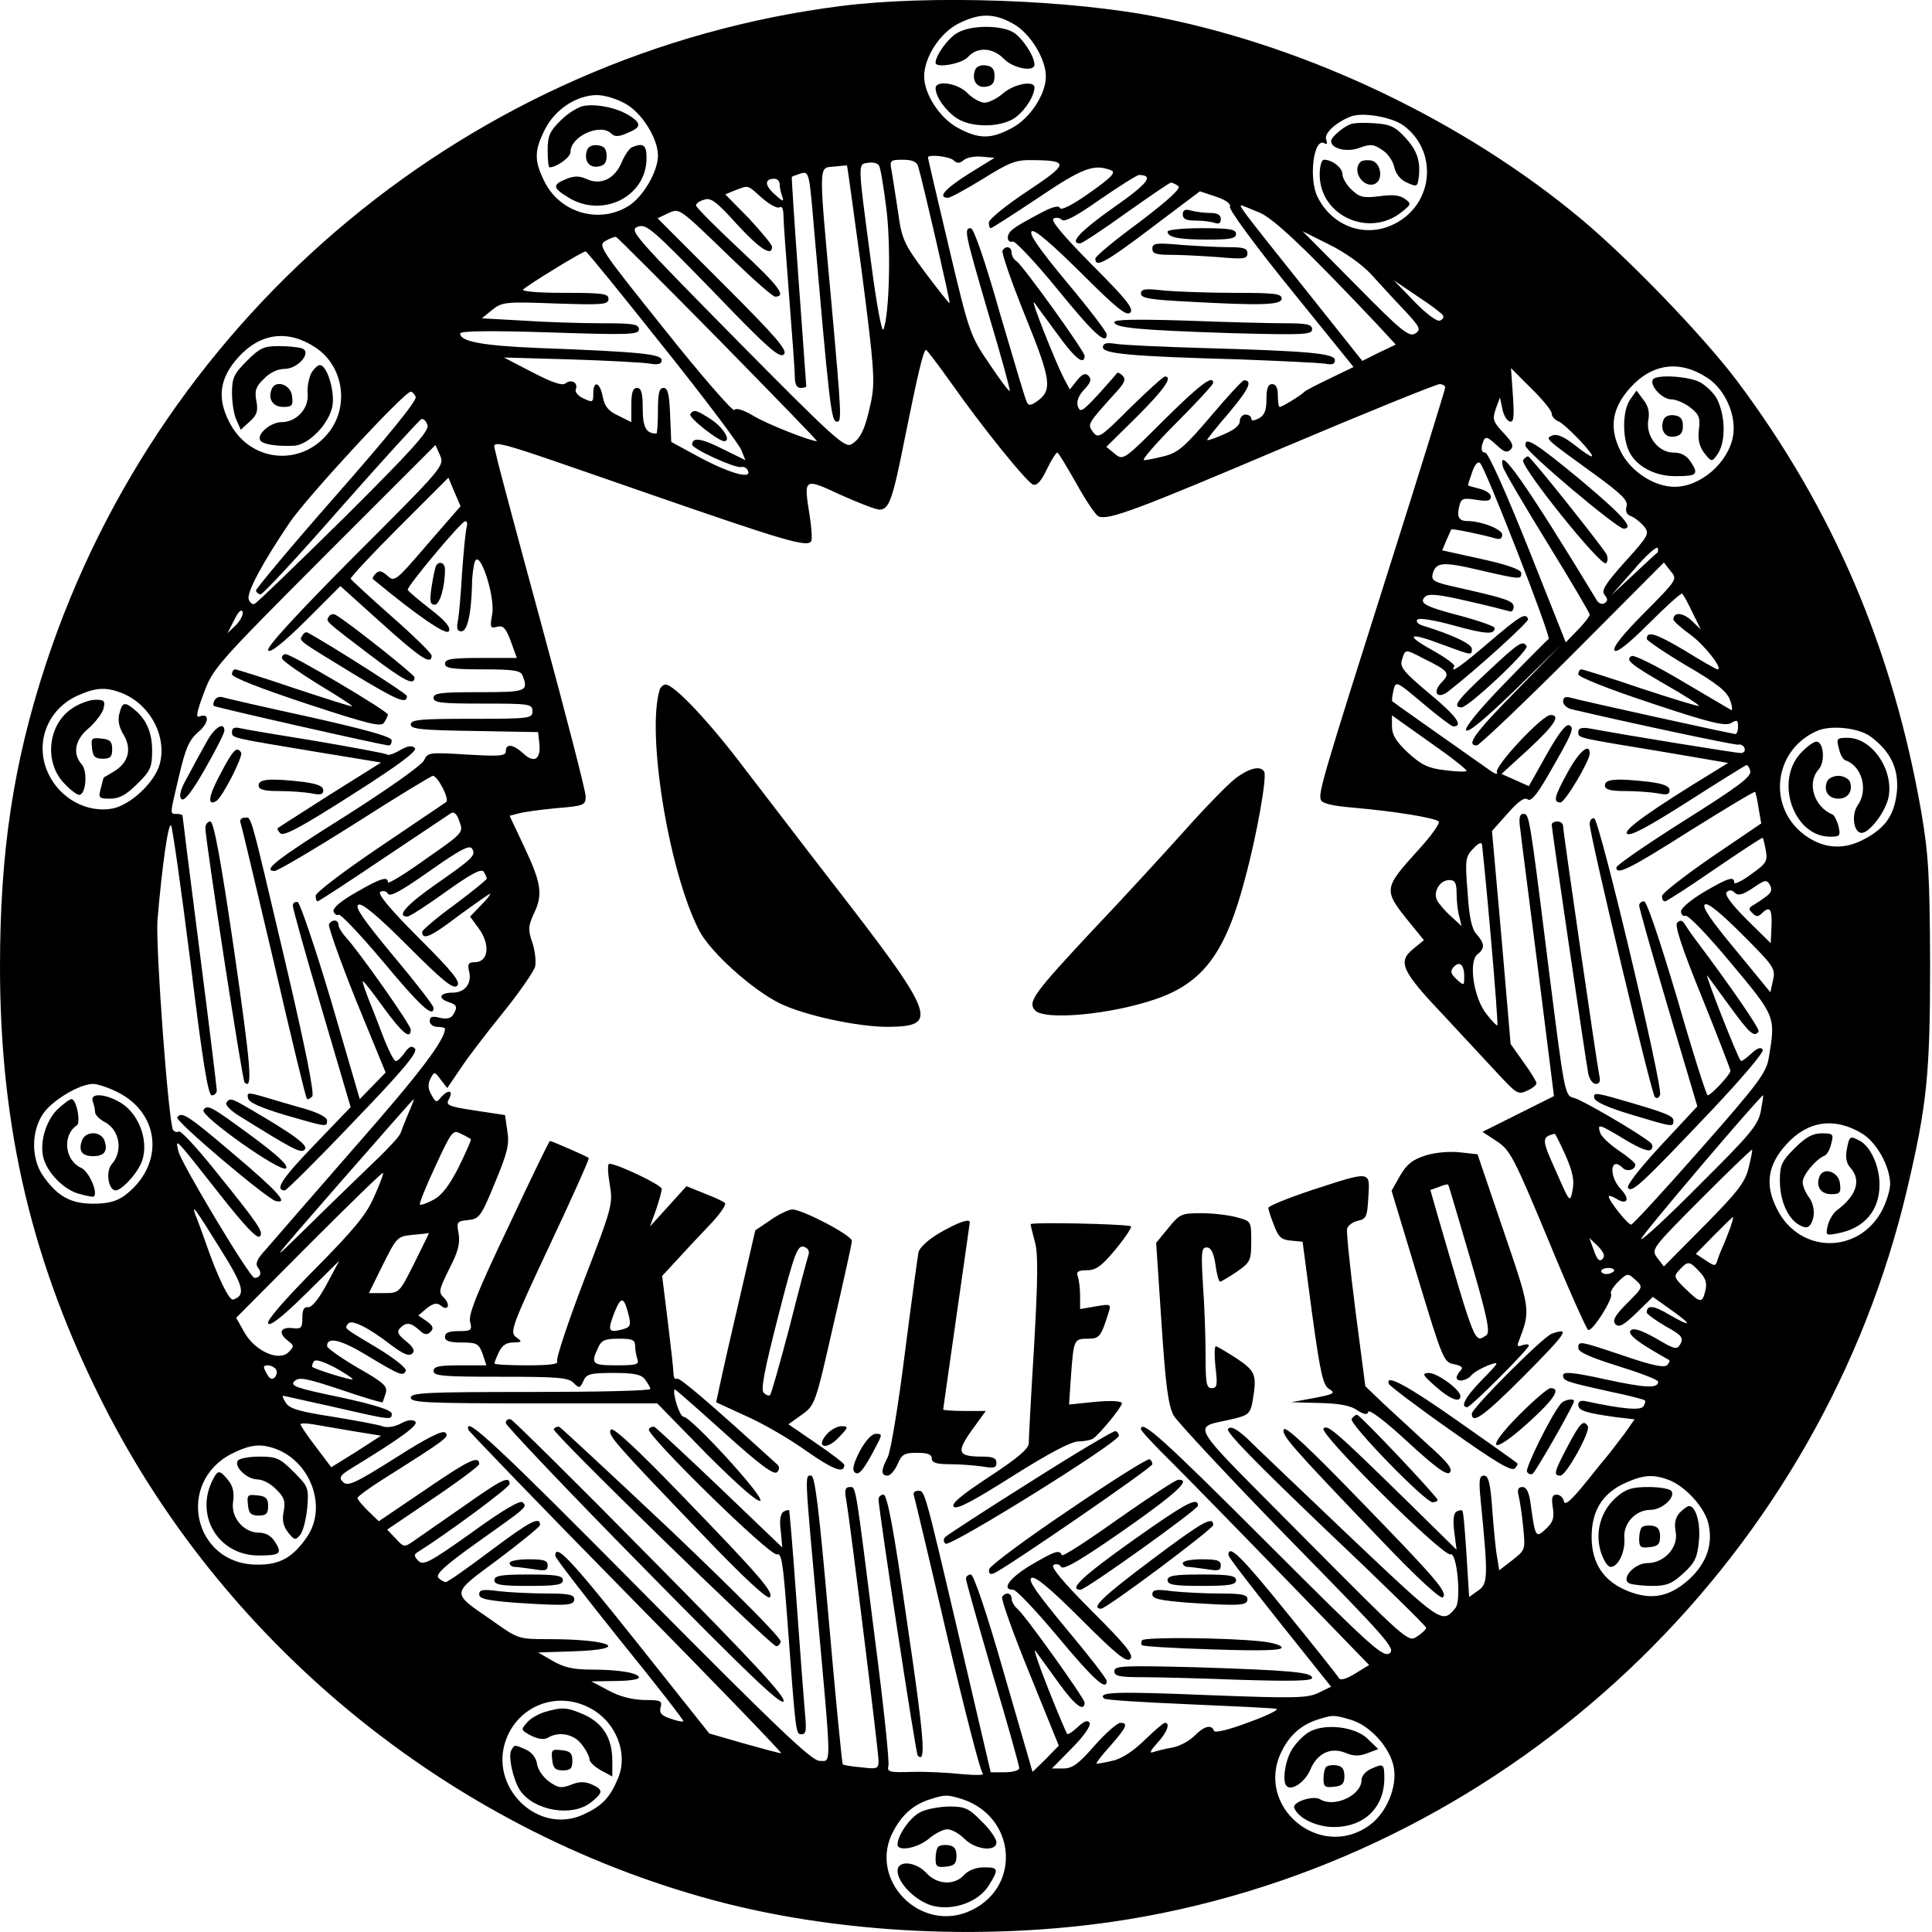 <?xml version="1.0" encoding="UTF-8" standalone="yes"?>
<svg version="1.0" xmlns="http://www.w3.org/2000/svg" width="100mm" height="100mm" viewBox="0 0 508 508" preserveAspectRatio="xMidYMid meet">
  <g transform="translate(0,508) scale(0.1,-0.1)" fill="#000000" stroke="none">
    <path d="M2210 5064 c-966 -123 -1785 -802 -2090 -1732 -85 -259 -120 -492
-120 -794 0 -426 85 -783 274 -1155 328 -645 935 -1130 1635 -1308 358 -90
788 -100 1153 -24 958 197 1729 950 1953 1904 52 221 60 303 60 590 -1 233 -4
287 -23 399 -75 430 -233 799 -485 1135 -90 119 -282 318 -407 423 -307 257
-716 453 -1110 532 -232 47 -606 60 -840 30z m455 -47 c43 -24 85 -91 85 -138
0 -47 -42 -111 -90 -136 -54 -29 -86 -29 -140 0 -48 25 -90 89 -90 136 0 50
41 114 90 139 56 28 94 28 145 -1z m-1020 -210 c43 -24 85 -91 85 -136 0 -42
-39 -109 -78 -133 -78 -48 -181 -17 -221 66 -27 54 -26 81 2 136 26 52 83 90
137 90 19 0 53 -10 75 -23z m2044 -56 c94 -68 81 -210 -25 -261 -74 -36 -160
-6 -199 71 -25 48 -11 160 18 142 6 -4 8 0 4 10 -6 16 24 44 63 60 30 13 107
0 139 -22z m-1181 -93 c8 -8 15 -8 26 1 8 7 30 11 48 9 l33 -3 -68 -42 c-63
-40 -83 -63 -54 -63 6 0 48 23 92 50 69 43 86 50 130 49 97 -1 96 -9 -14 -82
-56 -37 -101 -74 -101 -82 0 -8 2 -15 5 -15 3 0 59 36 125 80 117 79 147 90
192 72 13 -5 0 -19 -57 -59 -45 -32 -75 -47 -78 -40 -3 8 -22 3 -58 -17 -68
-36 -79 -45 -79 -62 0 -7 6 -12 13 -9 6 2 59 -54 117 -125 96 -118 130 -149
130 -119 0 6 -47 68 -105 137 -73 88 -101 128 -92 134 8 5 52 -33 129 -109 93
-93 120 -115 130 -105 10 10 -11 36 -101 126 -74 75 -109 116 -101 121 6 4 16
3 22 -3 7 -7 40 11 101 54 51 35 97 64 102 64 40 -1 24 -22 -66 -85 -88 -62
-119 -95 -89 -95 5 0 60 36 121 80 62 44 115 80 118 80 3 0 12 -4 19 -9 9 -5
-22 -34 -102 -95 -64 -47 -116 -90 -116 -96 0 -25 26 -11 145 79 l130 98 42
-14 c27 -9 40 -19 37 -27 -3 -7 69 -105 160 -217 l165 -204 -62 -30 c-34 -16
-64 -32 -67 -35 -8 -9 -59 -40 -65 -40 -3 0 -5 14 -5 30 0 20 -5 30 -15 30
-11 0 -15 -11 -15 -40 0 -29 -5 -42 -20 -50 -14 -7 -20 -7 -20 0 0 5 -7 10
-15 10 -8 0 -15 -8 -15 -17 0 -12 -16 -24 -42 -35 -23 -10 -42 -17 -44 -15 -1
1 24 33 57 71 52 62 64 86 40 86 -4 0 -43 -42 -87 -94 -67 -79 -86 -96 -121
-105 -23 -6 -48 -11 -55 -11 -7 0 31 44 85 98 53 53 97 101 97 105 0 23 -36
-5 -131 -99 -105 -105 -106 -105 -128 -87 l-22 18 81 80 c71 71 95 105 73 105
-4 0 -45 -37 -91 -82 -79 -79 -84 -82 -98 -64 -15 21 -16 20 60 104 23 25 27
35 18 44 -6 6 -13 10 -15 7 -1 -2 -23 -27 -49 -56 -42 -45 -48 -49 -54 -31 -4
13 2 28 17 44 17 18 20 27 11 36 -8 8 -16 5 -30 -12 l-19 -24 -16 30 c-23 45
-88 209 -78 199 4 -6 32 -43 61 -83 46 -64 71 -84 72 -58 1 11 -163 239 -179
249 -7 4 -13 15 -13 22 0 17 -16 20 -24 6 -3 -5 23 -81 59 -170 69 -170 73
-197 32 -226 -17 -12 -23 -12 -27 -2 -4 6 -35 112 -71 234 -39 138 -69 223
-76 223 -19 0 -17 -9 46 -225 33 -110 58 -201 56 -203 -2 -2 -26 30 -54 72
-50 73 -53 82 -106 306 -30 127 -55 233 -55 236 0 9 57 3 68 -8z m-178 -122
c13 -97 9 -282 -7 -322 -4 -11 -18 63 -34 186 -34 257 -34 248 -6 252 12 2 25
-1 28 -7 4 -5 12 -54 19 -109z m84 107 c12 -39 85 -357 83 -360 -2 -1 -30 35
-64 80 -57 77 -62 88 -72 162 -7 44 -14 92 -17 108 -5 25 -3 27 30 27 24 0 36
-5 40 -17z m-148 -278 c32 -247 35 -287 25 -338 -15 -72 -27 -100 -52 -115
-17 -11 -47 16 -303 275 -269 273 -283 288 -259 297 23 8 38 -6 198 -170 141
-147 175 -177 186 -166 11 10 -18 44 -159 185 l-173 173 27 13 c32 14 26 18
170 -121 56 -54 106 -98 112 -98 31 0 11 27 -93 124 -63 59 -115 111 -115 116
0 5 10 12 22 15 17 6 32 -5 85 -64 60 -65 93 -87 93 -60 0 6 -28 39 -61 75
l-62 63 27 11 c35 13 30 15 70 -21 20 -17 40 -28 46 -24 6 4 10 -5 10 -22 0
-15 7 -111 15 -213 8 -102 15 -197 15 -212 0 -18 5 -28 15 -28 8 0 15 2 15 4
0 2 -9 127 -20 277 -11 150 -19 273 -18 274 2 2 13 5 24 9 21 6 22 2 34 -141
39 -447 45 -506 58 -511 16 -5 16 2 -13 324 -33 361 -33 342 8 346 17 2 33 3
34 3 1 0 18 -126 39 -280z m-216 231 c0 -8 3 -23 7 -33 5 -15 1 -13 -20 6 -27
24 -27 41 -1 41 8 0 14 -6 14 -14z m1262 -75 c39 -17 125 -99 311 -296 l47
-51 -44 -21 -44 -22 -148 186 c-162 203 -178 223 -170 223 2 0 24 -9 48 -19z
m293 -162 c22 -24 61 -67 87 -94 43 -46 45 -52 29 -62 -16 -10 -37 7 -157 129
l-139 140 70 -35 c41 -20 87 -53 110 -78z m-1716 -171 c145 -148 262 -268 259
-268 -17 0 -129 44 -166 66 -28 17 -47 22 -51 16 -3 -6 -86 89 -183 211 -172
215 -177 222 -155 234 12 7 24 11 27 10 3 -1 124 -122 269 -269z m-147 -17
c109 -136 202 -260 207 -274 l11 -27 -61 30 c-55 28 -79 31 -79 11 0 -11 113
-63 129 -59 7 2 16 -3 18 -11 9 -22 -53 -4 -132 39 l-70 38 -3 71 c-2 54 -6
71 -17 71 -12 0 -15 -14 -15 -60 0 -33 -2 -60 -4 -60 -27 0 -36 16 -36 66 0
41 -4 54 -15 54 -11 0 -15 -12 -15 -45 l0 -45 -34 17 c-26 12 -36 24 -41 49
-7 39 -25 46 -25 9 0 -23 -2 -24 -25 -13 -14 6 -24 17 -21 24 7 18 -12 28 -27
16 -8 -7 -35 2 -87 29 l-75 39 175 -5 c96 -3 190 -8 208 -11 23 -4 32 -1 32 9
0 16 -57 22 -325 32 -146 6 -205 17 -205 38 0 7 77 8 235 3 210 -7 235 -6 235
8 0 14 -16 16 -98 16 -55 0 -148 3 -207 7 l-108 6 27 22 c26 21 35 22 167 17
124 -4 139 -3 139 12 0 14 -15 16 -117 16 -72 0 -113 4 -107 9 12 12 157 101
164 100 3 0 94 -112 202 -248z m2052 80 c3 -5 0 -11 -8 -14 -8 -3 -36 18 -67
50 l-54 56 62 -42 c34 -22 64 -45 67 -50z m-2964 -85 c72 -48 89 -151 36 -221
-73 -95 -211 -81 -264 27 -32 63 -24 115 25 169 58 64 131 73 203 25z m1671
-93 c83 -118 198 -260 215 -267 10 -4 22 9 36 39 12 25 25 45 28 45 3 0 25
-37 50 -81 25 -45 51 -84 59 -87 26 -10 97 16 490 183 215 91 398 165 406 165
8 0 15 -4 15 -9 0 -4 -65 -215 -145 -467 -177 -558 -189 -599 -182 -617 4 -10
30 -16 89 -21 103 -9 210 -26 221 -36 4 -4 -19 -37 -52 -73 -95 -105 -95 -106
-22 -196 l35 -43 -28 -23 c-42 -34 -31 -58 82 -177 53 -57 118 -127 145 -156
44 -47 49 -51 72 -40 14 6 25 15 25 20 0 4 -15 29 -34 55 l-34 48 -24 280 -25
280 41 46 c28 32 45 44 53 37 8 -6 23 11 51 59 67 116 73 130 58 136 -9 4 -29
-23 -60 -78 l-46 -82 -36 16 -36 16 71 65 c68 63 86 90 58 90 -22 0 -150 -137
-141 -151 4 -7 -6 -4 -22 8 -125 88 -250 176 -253 179 -2 2 0 15 3 29 6 25 7
25 78 -35 39 -33 75 -60 79 -60 28 0 9 27 -61 85 -67 56 -80 71 -74 89 9 30 8
30 56 5 69 -34 72 -39 48 -64 -25 -26 -10 -45 18 -23 77 60 212 183 210 190
-6 18 -20 10 -103 -61 -76 -65 -104 -84 -91 -63 3 4 -23 23 -57 42 -76 42 -63
49 26 15 79 -29 77 -29 77 -11 0 13 -51 37 -129 61 -13 4 -19 11 -14 16 5 5
47 -2 97 -16 84 -23 106 -24 106 -6 0 4 -39 18 -87 31 -96 25 -113 34 -96 51
9 9 37 6 110 -11 54 -12 104 -25 111 -27 6 -3 12 2 12 11 0 16 -18 22 -146 51
-64 14 -71 18 -67 36 9 31 25 33 123 10 108 -25 110 -25 110 -8 0 9 -35 22
-104 37 l-104 23 11 26 c6 14 12 27 13 29 1 3 84 -14 117 -24 11 -3 17 0 17
10 0 14 -54 36 -92 36 -22 0 -28 11 -21 39 5 21 10 22 44 17 30 -5 39 -3 39 8
0 8 -13 17 -30 21 -16 4 -30 8 -30 9 0 2 5 18 11 35 7 20 15 29 21 23 15 -15
187 -456 180 -462 -4 -3 -56 -55 -116 -117 -68 -70 -105 -116 -101 -123 5 -8
49 29 129 106 l121 119 -117 -120 c-112 -114 -134 -145 -105 -145 6 0 120 108
252 240 l240 241 18 -23 c18 -21 17 -22 -69 -109 -55 -55 -84 -91 -79 -99 5
-8 35 15 91 71 46 46 85 81 87 78 3 -2 15 -24 27 -49 l22 -45 -25 24 c-23 21
-47 22 -47 2 0 -4 20 -22 45 -40 37 -27 87 -91 71 -91 -3 0 -42 22 -87 50 -76
45 -99 52 -99 30 0 -4 47 -36 104 -70 81 -47 107 -68 115 -91 6 -16 7 -28 3
-26 -4 2 -62 37 -129 76 -67 40 -127 70 -133 66 -17 -10 -4 -21 91 -76 49 -28
88 -53 86 -55 -2 -2 -70 19 -152 46 -82 28 -153 50 -157 50 -4 0 -8 -6 -8 -13
0 -7 77 -38 192 -76 155 -52 195 -61 210 -52 15 9 18 8 18 -9 0 -11 -3 -20 -7
-20 -8 0 -413 89 -435 96 -12 3 -18 0 -18 -10 0 -9 10 -18 23 -21 144 -34 429
-95 438 -93 6 2 14 -3 16 -9 3 -7 -2 -13 -10 -13 -11 0 -286 44 -399 65 -20 3
-28 0 -28 -10 0 -16 -6 -14 230 -53 l164 -28 -39 -24 c-162 -99 -237 -152
-227 -162 8 -8 54 17 158 83 81 52 151 95 155 97 3 2 9 -5 11 -15 4 -15 -31
-41 -174 -131 -98 -62 -178 -117 -178 -123 0 -21 35 -4 194 97 93 58 169 104
171 102 1 -2 6 -21 9 -43 l7 -40 -131 -89 c-71 -49 -130 -95 -130 -102 0 -8 3
-14 8 -14 4 0 63 38 131 85 69 47 125 84 126 82 1 -1 5 -16 8 -33 5 -28 2 -34
-39 -63 -24 -18 -44 -27 -44 -22 0 18 -16 13 -79 -24 -34 -20 -61 -43 -61 -51
0 -9 6 -14 12 -12 7 3 61 -54 120 -125 117 -140 117 -140 99 -247 -6 -40 -26
-67 -181 -243 -95 -108 -177 -197 -181 -197 -9 0 -59 63 -59 74 0 3 9 1 20 -6
29 -18 37 -1 12 25 -33 35 -28 89 5 56 11 -11 33 -5 33 9 0 4 -20 21 -44 37
-25 17 -47 38 -49 48 -7 23 -3 22 65 -19 38 -23 63 -33 69 -27 6 6 5 14 -3 20
-34 27 -178 111 -199 116 -25 6 -25 9 -68 349 -50 400 -50 398 -66 398 -9 0
-12 -11 -8 -37 2 -21 24 -188 47 -371 l42 -334 -94 -47 -94 -47 38 -25 c35
-23 45 -43 135 -259 53 -129 101 -236 105 -237 12 -4 67 84 60 95 -3 5 6 19
19 32 24 23 25 23 45 5 21 -19 21 -19 -22 -62 -33 -33 -39 -46 -30 -55 9 -9
21 -3 55 30 l43 42 49 -35 c58 -41 53 -46 -9 -10 -39 23 -56 24 -56 4 0 -4 22
-20 49 -36 42 -23 48 -30 40 -46 -10 -17 -14 -16 -65 14 -39 22 -59 28 -66 21
-7 -7 5 -20 38 -41 27 -17 54 -32 59 -35 7 -2 6 -7 -1 -15 -7 -8 -38 -2 -114
24 -119 40 -120 40 -120 20 0 -10 34 -25 105 -47 58 -18 105 -36 105 -41 0
-18 -32 -17 -138 6 -86 19 -112 21 -112 11 0 -15 6 -17 123 -43 49 -10 90 -21
92 -23 2 -2 1 -9 -4 -16 -7 -11 -55 -7 -148 13 -16 4 -23 1 -23 -9 0 -15 19
-21 97 -32 l51 -6 -26 -37 c-15 -20 -33 -43 -39 -51 -7 -8 -36 -44 -65 -80
-38 -47 -54 -60 -56 -47 -2 9 -10 17 -19 17 -12 0 -14 -8 -10 -34 4 -27 1 -38
-18 -56 -27 -25 -28 -23 -40 63 -4 33 -11 47 -22 47 -11 0 -14 -7 -10 -22 3
-13 9 -50 12 -83 6 -60 6 -60 -28 -87 l-35 -27 -5 32 c-4 18 -9 74 -13 125 -5
72 -10 92 -22 92 -12 0 -14 -11 -9 -62 20 -203 20 -222 -6 -240 l-24 -17 -7
112 c-4 61 -8 113 -11 115 -2 2 -9 1 -16 -3 -7 -5 -9 -23 -5 -54 l6 -46 -122
120 c-198 194 -217 210 -228 199 -13 -13 315 -338 334 -331 17 7 29 -122 13
-141 -35 -43 -36 -41 -279 189 -128 122 -250 238 -270 258 -27 24 -41 32 -49
24 -7 -7 69 -85 255 -263 147 -139 266 -256 266 -260 0 -4 -11 -15 -24 -23
-23 -16 -26 -13 -302 265 -313 316 -292 280 -178 308 37 9 42 14 48 48 11 67
8 76 -42 110 -27 17 -51 32 -55 32 -4 0 -4 -25 -1 -55 6 -47 4 -55 -10 -55
-14 0 -16 13 -16 88 0 48 -3 131 -7 185 -5 85 -4 97 10 97 11 0 18 -13 23 -45
3 -25 9 -45 12 -45 3 0 23 12 44 26 36 25 38 30 38 80 0 53 0 53 -37 63 -21 6
-63 11 -94 11 -53 0 -57 -2 -87 -39 l-32 -39 14 -210 c11 -168 18 -217 32
-244 11 -18 146 -163 302 -323 258 -263 282 -290 266 -302 -17 -12 -48 16
-324 292 -273 273 -330 324 -330 297 0 -4 36 -43 81 -87 44 -44 179 -182 300
-307 l219 -226 -36 -22 c-22 -14 -39 -19 -43 -13 -3 6 -66 85 -140 176 -118
146 -151 178 -151 148 0 -5 61 -84 135 -177 l135 -169 -33 -16 c-29 -14 -60
-15 -294 -6 -242 10 -287 8 -270 -9 3 -4 102 -10 219 -15 117 -5 222 -10 233
-12 11 -1 -20 -17 -70 -35 -55 -21 -91 -29 -93 -23 -6 18 -27 12 -51 -13 -13
-13 -38 -27 -58 -31 -19 -3 -42 -9 -51 -12 -11 -4 -7 4 11 24 26 28 35 53 20
53 -4 0 -28 -21 -54 -46 -30 -29 -60 -49 -85 -54 -21 -5 -39 -8 -41 -7 -1 2
15 23 37 47 43 49 47 60 26 60 -8 0 -39 -27 -68 -60 -42 -48 -58 -60 -82 -60
l-30 0 53 54 c32 32 50 59 46 66 -5 8 -14 5 -31 -11 -13 -12 -26 -21 -28 -18
-2 2 -25 56 -50 119 -25 63 -40 108 -33 99 6 -9 34 -47 60 -83 42 -59 68 -79
69 -53 0 11 -158 232 -177 247 -8 7 -15 19 -15 26 0 16 -16 19 -25 5 -3 -6 29
-96 72 -201 l77 -190 -34 -35 -35 -34 -75 259 c-46 161 -80 260 -87 260 -7 0
-13 -5 -13 -11 0 -7 32 -119 70 -250 39 -130 70 -242 70 -248 0 -6 -17 -11
-38 -11 l-37 0 -79 338 c-98 418 -94 402 -113 402 -8 0 -13 -6 -10 -12 2 -7
42 -173 87 -368 46 -195 88 -359 94 -363 6 -5 -18 -5 -54 -2 -36 4 -95 7 -132
6 -60 -2 -66 0 -62 16 3 10 -13 162 -36 338 -52 412 -49 395 -66 395 -11 0
-14 -8 -9 -33 11 -65 85 -663 85 -686 0 -22 -3 -23 -45 -18 -26 2 -48 6 -49 8
-2 2 -19 174 -37 382 -25 284 -36 377 -46 377 -17 0 -18 15 17 -370 37 -408
36 -380 5 -380 -21 0 -114 89 -462 440 -378 382 -476 474 -461 430 2 -5 189
-199 416 -430 228 -231 410 -420 406 -420 -5 0 -49 12 -99 26 l-90 26 -194
244 c-173 217 -211 257 -211 223 0 -5 77 -105 170 -221 94 -116 169 -212 167
-214 -2 -2 -17 1 -34 7 -24 8 -30 15 -26 30 5 17 0 19 -43 19 -32 1 -65 9 -94
25 l-45 24 63 1 c34 0 62 4 62 9 0 12 -52 21 -126 21 -47 0 -72 6 -101 23
l-38 22 93 3 c154 5 100 32 -64 32 -81 0 -81 0 -150 49 -110 76 -110 67 16
161 60 45 110 86 110 90 0 24 -25 11 -128 -66 -61 -46 -115 -84 -120 -84 -4 0
-13 5 -19 11 -9 9 16 32 100 92 135 96 134 94 121 107 -6 6 -53 -21 -134 -80
-111 -79 -127 -87 -140 -74 -11 11 -12 17 -3 22 78 49 242 170 243 180 0 23
-21 12 -123 -60 -56 -39 -114 -79 -128 -89 -26 -18 -27 -18 -48 5 l-23 24 121
82 c67 45 121 86 121 90 0 24 -26 12 -140 -66 l-124 -84 -28 27 c-15 15 -28
30 -28 34 0 4 30 26 68 50 168 106 174 111 163 122 -7 7 -46 -12 -132 -67
-105 -66 -124 -75 -137 -63 -12 12 -8 18 25 38 129 79 174 112 165 121 -6 6
-20 5 -38 -5 -17 -9 -37 -12 -49 -7 -11 4 -70 15 -131 25 -85 13 -113 21 -122
36 -7 10 -10 19 -8 19 2 0 63 -14 136 -30 152 -35 150 -34 150 -17 0 9 -43 23
-135 43 -116 24 -133 30 -121 42 12 12 29 9 122 -22 59 -20 108 -35 110 -33 1
1 4 12 8 23 6 19 -4 28 -74 68 -44 26 -80 51 -80 57 0 25 36 17 105 -25 86
-52 96 -56 102 -40 2 7 -31 33 -74 59 -93 56 -87 51 -78 64 8 13 52 -8 114
-56 32 -24 47 -30 55 -22 8 7 3 17 -17 33 -21 17 -24 25 -15 34 16 16 28 15
50 -5 14 -13 21 -14 30 -5 9 9 7 16 -10 28 l-22 15 22 19 c17 13 27 15 36 8
19 -17 28 0 10 19 -16 15 -14 21 13 76 24 46 29 68 25 93 -6 31 -5 33 25 36
29 3 34 9 70 97 33 79 39 102 33 137 l-6 42 -79 12 c-72 11 -78 14 -68 31 12
23 -3 25 -22 3 -11 -14 -14 -13 -25 8 -9 16 -9 28 -2 42 10 19 11 19 27 -3
l17 -22 36 53 c19 29 70 95 112 147 42 52 79 106 83 119 3 13 0 42 -7 63 -12
34 -11 44 3 75 25 51 21 80 -23 174 l-40 85 23 6 c13 4 58 10 100 14 73 6 77
8 77 31 0 14 -52 215 -115 447 -63 232 -118 436 -121 454 -8 40 -46 50 401
-105 358 -124 418 -142 428 -125 3 4 1 35 -4 67 -16 100 -16 100 81 55 47 -21
93 -39 102 -39 26 0 35 25 68 192 33 163 48 228 55 228 2 0 32 -39 66 -87z
m1989 13 c46 -30 76 -98 67 -152 -12 -70 -85 -134 -154 -134 -53 0 -115 40
-141 92 -32 62 -24 115 25 169 58 64 131 73 203 25z m-410 -93 c0 -8 8 -17 18
-21 19 -8 99 -92 87 -92 -4 0 -25 14 -46 31 -26 20 -45 29 -57 24 -20 -8 -22
-6 112 -103 70 -51 87 -68 83 -83 -4 -13 0 -22 11 -26 9 -3 24 -15 34 -26 16
-20 14 -24 -49 -94 -53 -59 -63 -76 -54 -87 9 -11 9 -16 0 -22 -6 -4 -15 -1
-20 7 -185 305 -264 418 -247 351 3 -11 56 -101 117 -200 61 -99 111 -184 111
-188 0 -4 -14 -23 -32 -41 l-31 -32 -99 249 c-61 152 -105 250 -113 250 -8 0
-11 7 -8 20 7 25 11 25 40 -2 18 -17 26 -19 35 -10 9 9 5 19 -19 44 -28 30
-29 36 -20 63 l11 30 6 -29 c3 -16 11 -31 19 -34 11 -4 13 9 9 68 l-5 72 53
-53 c30 -29 54 -59 54 -66z m-2987 43 c4 -9 -78 -109 -208 -257 -118 -134
-213 -248 -212 -252 1 -5 7 -9 12 -10 5 -1 100 101 211 228 111 126 207 231
212 233 6 2 13 -6 16 -16 5 -15 -41 -66 -219 -243 -125 -123 -230 -225 -236
-227 -5 -2 -12 3 -15 12 -6 17 34 93 107 201 45 67 302 345 319 345 4 0 10 -6
13 -14z m-160 -417 c-153 -154 -233 -241 -228 -249 5 -8 37 17 99 78 l91 91
110 -99 c101 -91 130 -110 130 -84 0 6 -47 52 -105 103 -58 51 -106 96 -108
99 -1 4 56 65 128 137 l129 129 16 -38 16 -37 -87 -100 c-83 -97 -87 -100
-105 -83 -15 13 -22 15 -31 6 -6 -6 -10 -13 -7 -15 116 -96 192 -148 199 -137
6 10 -8 27 -48 58 -31 24 -58 47 -60 51 -3 8 136 174 150 180 6 2 8 -5 5 -15
-3 -11 -8 -64 -12 -119 -3 -55 -8 -112 -11 -127 -4 -20 -2 -28 9 -28 16 0 26
46 28 120 0 25 4 54 8 64 13 32 54 -95 45 -140 -6 -34 -5 -37 13 -32 16 4 23
-3 36 -38 l16 -44 -94 0 c-78 0 -95 -3 -95 -15 0 -12 18 -15 99 -15 81 0 100
-3 105 -16 16 -42 11 -44 -114 -44 -100 0 -120 -2 -120 -15 0 -13 21 -15 130
-15 123 0 130 -1 130 -20 0 -19 -7 -20 -160 -20 -134 0 -160 -2 -160 -15 0
-12 28 -15 168 -17 l167 -3 3 -29 c5 -42 -13 -54 -41 -28 -27 25 -47 28 -47 7
0 -13 -16 -14 -102 -9 -99 6 -103 6 -113 -15 -6 -13 -94 -75 -204 -145 -182
-114 -223 -146 -189 -146 8 0 103 56 212 125 108 69 200 125 204 125 13 0 45
-62 35 -69 -5 -3 -84 -57 -176 -119 -92 -62 -167 -119 -167 -127 0 -8 2 -15 5
-15 3 0 81 51 173 113 91 61 172 115 178 119 8 5 16 -3 22 -22 11 -29 10 -30
-89 -99 -54 -39 -99 -66 -99 -61 0 17 -19 11 -85 -27 -40 -23 -61 -41 -58 -50
3 -7 9 -11 13 -8 5 3 57 -52 116 -122 99 -119 134 -151 134 -123 0 6 -48 68
-106 137 -77 93 -102 128 -92 134 9 6 49 -27 130 -108 93 -93 120 -115 130
-105 10 10 -11 36 -101 126 -76 76 -109 116 -101 121 7 4 16 2 20 -5 6 -9 36
8 110 60 78 55 104 69 111 59 11 -18 4 -25 -95 -94 -77 -54 -105 -85 -75 -85
6 0 51 29 101 65 67 48 94 62 100 53 4 -7 8 -15 8 -18 0 -3 -38 -34 -85 -69
-47 -34 -85 -67 -85 -71 0 -23 22 -14 94 41 44 32 82 59 85 59 2 0 -8 -14 -24
-30 l-29 -30 22 -30 c32 -43 27 -90 -10 -90 -16 0 -19 -5 -15 -22 9 -33 -10
-58 -43 -58 -34 0 -40 -15 -10 -25 22 -7 24 -13 11 -34 -6 -9 -18 -11 -35 -7
-19 5 -26 3 -26 -9 0 -8 9 -15 20 -15 11 0 20 -2 20 -5 0 -29 -67 -118 -236
-310 -110 -126 -215 -247 -233 -268 -26 -28 -31 -40 -22 -51 10 -12 6 -26 -10
-26 -12 0 -193 302 -200 333 -8 36 -12 40 111 -116 63 -80 96 -115 103 -108
11 11 0 28 -126 184 -43 53 -82 95 -87 92 -5 -3 -11 -1 -15 4 -12 21 -46 478
-41 551 12 143 29 262 36 249 4 -8 27 -170 51 -361 32 -261 46 -348 56 -348 7
0 13 6 13 13 0 6 -20 171 -45 365 -25 194 -45 355 -45 357 0 3 -7 5 -15 5 -19
0 -19 -5 6 101 17 72 26 93 50 114 29 24 31 52 3 41 -10 -4 -6 14 12 62 24 65
35 77 317 360 l292 292 12 -27 c12 -28 8 -32 -224 -264z m3425 8 c-2 -1 -30
-27 -62 -57 l-59 -55 59 67 c32 38 61 63 63 57 1 -5 1 -11 -1 -12z m-3738
-191 l-22 -21 18 35 c10 21 19 30 22 21 2 -7 -6 -23 -18 -35z m-303 -177 c76
-28 123 -114 103 -188 -13 -48 -76 -107 -124 -117 -65 -12 -135 24 -167 88
-40 79 -7 172 75 209 47 21 73 23 113 8z m3539 -206 c-2 -3 -28 -2 -58 2 -43
5 -61 14 -96 46 -31 29 -42 47 -42 69 l0 29 100 -71 c56 -39 99 -73 96 -75z
m1063 90 c52 -39 73 -83 69 -141 -6 -64 -29 -99 -89 -130 -54 -28 -107 -23
-156 14 -98 75 -78 225 37 273 36 15 108 7 139 -16z m-999 -527 c11 -126 19
-231 17 -232 -1 -2 -14 11 -28 29 -34 42 -48 137 -25 157 21 16 20 29 -1 53
-13 13 -20 45 -24 110 -7 85 -6 94 14 115 15 16 23 19 24 10 1 -7 12 -116 23
-242z m-90 114 c0 -19 3 -46 7 -60 l6 -25 -27 25 c-16 14 -32 33 -37 42 -12
23 7 54 32 54 15 0 19 -8 19 -36z m814 -7 c-10 -8 -26 -18 -34 -23 -12 -7 -13
-11 -2 -21 9 -10 15 -10 24 -1 21 21 28 13 26 -33 l-2 -45 -63 62 c-41 41 -59
66 -53 72 7 7 14 6 21 -1 9 -9 21 -6 48 12 32 22 36 23 45 8 6 -12 4 -20 -10
-30z m18 -220 l-7 -32 -92 112 c-64 77 -89 113 -80 119 8 5 42 -23 99 -80 82
-82 87 -89 80 -119z m-812 10 c0 -25 0 -26 -20 -8 -15 14 -17 21 -9 31 16 19
29 8 29 -23z m-3540 -305 c114 -58 122 -194 17 -272 -21 -15 -43 -21 -82 -21
-60 0 -95 20 -133 75 -30 45 -30 115 1 161 23 35 96 79 132 79 11 0 41 -10 65
-22z m4320 -49 c-7 -37 -27 -61 -159 -192 -82 -83 -153 -149 -156 -145 -4 4
312 376 321 378 1 0 -2 -19 -6 -41z m-3556 -6 c-9 -21 -18 -45 -21 -53 -3 -8
-33 -41 -67 -73 -33 -32 -112 -108 -175 -170 -111 -109 -109 -107 80 110 107
122 195 223 197 223 1 0 -5 -17 -14 -37z m3823 -54 c38 -24 72 -85 73 -132 0
-15 -9 -45 -20 -67 -61 -119 -219 -118 -278 2 -32 63 -24 115 25 169 57 63
128 72 200 28z m-3659 -14 c2 -2 -13 -35 -32 -74 -25 -49 -45 -75 -67 -86 -17
-9 -33 -15 -35 -12 -2 2 16 48 41 101 43 93 46 96 67 85 13 -6 24 -13 26 -14z
m2878 -42 c19 -43 24 -67 19 -92 -7 -35 -7 -34 -44 50 -38 84 -38 89 -3 98 1
1 14 -25 28 -56z m482 -33 c-9 -38 -28 -63 -117 -153 l-106 -107 -17 22 c-17
23 -16 24 114 155 73 73 133 131 135 130 1 -2 -3 -23 -9 -47z m-3614 -76 c-20
-47 -53 -87 -156 -191 -82 -83 -128 -136 -123 -143 5 -8 38 18 97 76 l90 89
-33 -62 c-21 -39 -40 -62 -49 -60 -11 1 -15 -7 -15 -28 0 -27 -3 -30 -27 -27
-32 3 -37 -14 -10 -34 15 -12 16 -14 1 -29 -25 -26 -88 2 -116 51 l-22 39 191
192 c106 106 193 191 195 189 2 -2 -8 -29 -23 -62z m-404 -139 c61 -97 67
-121 33 -132 -10 -4 -41 59 -73 152 -10 28 -21 59 -26 70 -12 33 1 15 66 -90z
m3970 58 c-6 -16 -14 -37 -19 -48 -5 -11 -12 -28 -15 -38 -5 -17 -7 -17 -31
-1 l-26 17 48 49 c26 26 48 48 50 48 1 0 -2 -12 -7 -27z m-3460 -93 c-40 -80
-40 -80 -80 -80 l-40 0 37 75 c36 72 38 74 77 78 23 2 42 4 44 5 1 1 -16 -34
-38 -78z m3123 9 c-7 -7 -14 -1 -22 23 l-12 33 23 -22 c16 -17 19 -26 11 -34z
m256 -33 c16 -17 20 -30 15 -50 -8 -33 -13 -33 -52 5 -31 30 -32 33 -16 50 22
24 26 24 53 -5z m-225 2 c-3 -4 -12 -8 -20 -8 -8 0 -14 4 -14 8 0 4 9 8 19 8
11 0 17 -4 15 -8z m-3317 -285 c-3 -3 -98 26 -106 33 -1 1 0 8 4 14 4 7 23 1
56 -16 27 -15 48 -29 46 -31z m-201 26 c3 -6 2 -15 -4 -21 -7 -7 -14 -3 -21
11 -10 17 -9 21 3 21 8 0 18 -5 22 -11z m202 -162 l74 -12 -65 -42 -66 -41
-40 53 c-23 30 -41 57 -41 60 0 3 15 3 33 0 17 -3 65 -11 105 -18z m-202 -47
c92 -35 134 -153 82 -230 -38 -56 -73 -75 -133 -74 -166 1 -214 216 -65 292
49 24 75 27 116 12z m3661 -81 c43 -16 92 -69 104 -111 15 -56 -3 -108 -50
-151 -50 -45 -97 -55 -157 -32 -66 25 -99 73 -99 144 0 69 29 115 89 142 47
21 73 23 113 8z m-2838 -599 c70 -35 104 -120 76 -186 -22 -52 -42 -73 -93
-96 -119 -53 -248 74 -201 199 33 88 133 127 218 83z m2003 -32 c51 -15 104
-74 113 -126 9 -52 -20 -120 -65 -152 -130 -93 -300 50 -231 193 22 46 54 73
100 87 36 11 39 11 83 -2z m-1021 -209 c138 -46 155 -225 27 -290 -135 -69
-281 80 -207 210 24 43 54 68 98 81 37 12 44 11 82 -1z"/>
    <path d="M2518 4994 c-23 -12 -58 -59 -58 -79 0 -15 69 -3 85 15 25 28 66 25
95 -5 24 -25 80 -35 80 -15 0 22 -30 68 -54 84 -31 20 -111 21 -148 0z"/>
    <path d="M2564 4896 c-10 -26 4 -48 28 -44 17 2 23 10 23 28 0 18 -6 26 -23
28 -13 2 -25 -3 -28 -12z"/>
    <path d="M2460 4848 c1 -24 26 -59 56 -79 35 -23 103 -25 144 -4 28 14 60 60
60 85 0 19 -52 10 -82 -15 -16 -14 -38 -25 -49 -25 -11 0 -31 11 -45 25 -26
27 -84 35 -84 13z"/>
    <path d="M1537 4802 c-15 -2 -43 -19 -62 -38 -30 -29 -35 -42 -35 -79 0 -25 2
-45 5 -45 18 0 55 26 55 40 0 42 79 77 107 49 9 -9 20 -9 42 1 37 15 39 25 6
46 -30 19 -80 31 -118 26z"/>
    <path d="M1544 4686 c-10 -26 4 -48 28 -44 17 2 23 10 23 28 0 18 -6 26 -23
28 -13 2 -25 -3 -28 -12z"/>
    <path d="M1662 4693 c-7 -3 -19 -20 -27 -39 -18 -44 -55 -62 -92 -45 -20 9
-33 9 -55 0 -36 -15 -35 -23 6 -48 90 -56 206 2 206 103 0 35 -8 41 -38 29z"/>
    <path d="M3550 4753 c-20 -8 -50 -34 -50 -44 0 -20 41 -30 74 -18 29 11 38 10
60 -5 15 -9 29 -30 32 -45 4 -18 16 -33 31 -40 28 -13 30 -12 33 9 6 44 -3 73
-33 106 -28 31 -41 37 -83 40 -27 2 -56 1 -64 -3z"/>
    <path d="M3470 4621 c0 -108 129 -167 215 -99 26 21 27 22 9 35 -13 10 -33 12
-67 7 -42 -5 -52 -3 -73 17 -13 12 -24 31 -24 40 0 18 -27 39 -49 39 -6 0 -11
-17 -11 -39z"/>
    <path d="M3577 4654 c-23 -23 7 -69 37 -58 25 10 17 58 -9 62 -12 2 -24 0 -28
-4z"/>
    <path d="M3110 4516 c0 -12 9 -16 34 -16 19 0 41 -3 50 -6 11 -4 16 -1 16 10
0 11 -9 16 -27 16 -16 0 -38 3 -50 6 -17 5 -23 2 -23 -10z"/>
    <path d="M3070 4471 c0 -15 29 -21 106 -21 59 0 74 3 74 15 0 12 -17 15 -90
15 -49 0 -90 -4 -90 -9z"/>
    <path d="M3030 4426 c0 -13 10 -16 48 -16 27 0 83 -3 125 -6 67 -6 77 -5 77
10 0 13 -10 16 -48 16 -27 0 -83 3 -125 6 -67 6 -77 5 -77 -10z"/>
    <path d="M3000 4308 c0 -12 24 -16 122 -21 197 -11 248 -9 248 8 0 13 -20 15
-124 15 -67 0 -151 3 -185 6 -50 6 -61 4 -61 -8z"/>
    <path d="M2930 4233 c0 -15 64 -21 308 -29 191 -5 212 -4 212 10 0 13 -13 16
-72 16 -40 0 -157 3 -260 7 -130 4 -188 3 -188 -4z"/>
    <path d="M2900 4167 c0 -17 71 -24 360 -32 107 -4 207 -9 223 -11 19 -4 27 -2
27 9 0 18 -70 24 -350 32 -107 3 -210 8 -227 11 -24 4 -33 1 -33 -9z"/>
    <path d="M1815 3991 c-5 -9 74 -71 89 -71 19 0 0 33 -31 55 -41 27 -49 30 -58
16z"/>
    <path d="M649 4131 c-34 -34 -39 -45 -39 -84 0 -25 5 -58 12 -72 l11 -25 24
22 c19 17 22 28 17 54 -5 27 -1 38 20 58 15 16 36 26 54 26 36 0 73 44 46 54
-9 3 -36 6 -61 6 -39 0 -50 -5 -84 -39z"/>
    <path d="M818 4098 c-6 -13 -11 -37 -9 -54 3 -39 -30 -74 -69 -74 -30 0 -69
-35 -54 -50 10 -9 43 -14 88 -12 38 3 91 57 100 104 7 39 -14 108 -33 108 -6
0 -16 -10 -23 -22z"/>
    <path d="M714 4056 c-10 -26 4 -46 31 -46 23 0 26 4 23 28 -3 31 -44 45 -54
18z"/>
    <path d="M3912 3314 c-80 -74 -95 -94 -69 -94 18 0 178 150 171 161 -10 16
-20 10 -102 -67z"/>
    <path d="M1735 3268 c-36 -113 23 -478 103 -634 29 -57 140 -157 214 -193 64
-31 203 -61 282 -61 138 1 127 28 -154 390 -66 85 -164 214 -219 285 -94 125
-188 225 -211 225 -6 0 -12 -6 -15 -12z"/>
    <path d="M4123 3051 c-36 -65 -40 -81 -20 -81 12 0 77 109 77 129 0 29 -28 5
-57 -48z"/>
    <path d="M3248 3033 c-20 -16 -80 -77 -134 -138 -54 -60 -162 -178 -240 -260
-156 -167 -172 -189 -153 -211 23 -28 199 -12 318 29 125 43 184 122 235 318
31 114 58 268 50 280 -10 17 -40 9 -76 -18z"/>
    <path d="M4220 3015 c0 -11 13 -15 54 -15 29 0 68 -3 85 -6 24 -5 31 -3 31 8
0 11 -16 17 -52 22 -87 10 -118 8 -118 -9z"/>
    <path d="M4180 2913 c0 -29 162 -707 171 -717 5 -6 11 -3 14 5 8 21 -159 722
-173 727 -7 2 -12 -5 -12 -15z"/>
    <path d="M4080 2912 c0 -12 90 -623 96 -654 3 -16 12 -28 20 -28 10 0 13 7 9
23 -6 29 -95 640 -95 655 0 7 -7 12 -15 12 -8 0 -15 -4 -15 -8z"/>
    <path d="M4310 2699 c0 -6 34 -127 76 -269 l77 -259 -96 -103 c-60 -65 -92
-107 -86 -112 11 -12 34 9 221 206 80 85 137 152 133 158 -5 8 -15 4 -31 -11
-13 -12 -25 -21 -27 -18 -9 10 -96 232 -88 224 4 -6 32 -43 60 -82 51 -70 64
-82 75 -65 4 6 -73 118 -167 243 -10 13 -22 31 -27 39 -6 10 -12 12 -20 4 -7
-7 12 -66 65 -196 41 -102 75 -189 75 -194 0 -9 -51 -64 -60 -64 -3 0 -40 115
-80 255 -47 157 -80 255 -87 255 -7 0 -13 -5 -13 -11z"/>
    <path d="M4192 2193 c2 -10 35 -25 98 -44 110 -33 110 -33 110 -16 0 13 -16
20 -148 58 -56 16 -63 16 -60 2z"/>
    <path d="M1337 1855 c-81 -170 -106 -232 -101 -250 6 -23 3 -25 -30 -25 -25 0
-36 -4 -36 -15 0 -11 12 -15 44 -15 40 0 45 -3 55 -30 l10 -30 -70 0 c-55 0
-69 -3 -69 -15 0 -13 26 -15 176 -15 149 0 178 -2 192 -16 15 -15 17 -15 26 5
8 18 17 21 79 21 55 0 73 -4 83 -17 7 -10 14 -21 14 -25 0 -5 -142 -8 -315 -8
-273 0 -315 -2 -315 -15 0 -13 43 -15 324 -15 l324 0 129 -132 c81 -81 134
-128 142 -124 13 8 -182 221 -202 221 -10 0 -30 64 -23 72 1 1 59 -50 130
-114 94 -85 131 -112 139 -104 7 7 7 14 1 20 -188 171 -258 230 -264 226 -5
-3 -9 3 -9 12 0 10 -7 72 -15 138 l-15 120 37 40 c20 22 59 64 86 92 28 29 47
56 42 60 -4 4 -28 15 -54 25 l-47 19 -48 -53 -48 -53 16 44 c8 24 15 49 15 55
0 10 -117 66 -138 66 -5 0 -4 -23 1 -53 9 -52 8 -58 -68 -255 -42 -110 -74
-206 -70 -212 4 -7 -22 -10 -79 -10 -47 0 -86 2 -86 5 0 2 5 16 12 30 8 17 19
25 37 25 24 1 25 2 8 14 -17 13 -12 28 88 241 59 125 105 228 103 230 -3 4
-98 45 -102 45 -2 0 -51 -101 -109 -225z m317 -237 c5 -24 3 -28 -19 -34 -36
-9 -38 -3 -19 46 18 44 25 41 38 -12z m16 -77 c0 -11 3 -26 6 -35 5 -14 -3
-16 -55 -16 -64 0 -68 4 -49 45 9 21 18 25 55 25 36 0 43 -3 43 -19z"/>
    <path d="M3749 2042 c-35 -11 -50 -23 -68 -54 l-22 -39 68 -225 c66 -218 69
-226 96 -231 20 -4 25 -9 18 -16 -6 -6 -11 -15 -11 -19 0 -13 27 -9 39 6 7 8
27 19 44 26 31 11 31 10 -16 -38 -43 -44 -59 -72 -39 -72 9 0 162 153 162 162
0 4 -8 4 -17 1 -12 -5 -15 -2 -10 9 32 84 32 82 -40 293 l-68 200 -46 5 c-26
3 -65 0 -90 -8z m117 -272 c45 -154 53 -194 42 -201 -31 -20 -27 -31 -129 319
l-18 63 22 8 c12 5 23 8 25 6 1 -1 27 -89 58 -195z"/>
    <path d="M3450 1951 c-63 -21 -115 -42 -115 -47 0 -5 7 -26 15 -46 11 -30 19
-38 44 -40 l31 -3 25 -189 c22 -160 29 -190 46 -199 16 -10 11 -13 -41 -23
l-60 -11 73 -2 c50 -1 81 -6 99 -18 20 -13 28 -14 31 -5 2 7 45 -25 103 -79
74 -68 103 -89 111 -81 9 9 -6 28 -58 74 -38 35 -90 83 -117 108 l-47 45 -26
199 c-14 110 -24 206 -22 215 2 8 14 18 28 21 23 5 25 11 28 63 4 69 9 69
-148 18z"/>
    <path d="M2026 1872 l-40 -27 -52 -225 c-29 -124 -51 -226 -51 -227 1 -1 37
-17 80 -37 43 -19 114 -60 157 -91 70 -49 100 -61 100 -37 0 4 -33 29 -74 57
l-73 50 35 25 c35 25 36 28 83 235 27 116 49 216 49 222 0 15 -131 83 -157 83
-10 -1 -36 -13 -57 -28z m100 -91 c-3 -9 -26 -94 -50 -190 -25 -95 -48 -176
-51 -179 -3 -3 -10 -1 -17 6 -8 8 2 60 38 200 42 165 51 188 67 184 11 -3 16
-11 13 -21z"/>
    <path d="M2472 1839 c-31 -18 -54 -39 -57 -52 -2 -12 -19 -132 -36 -267 -17
-135 -37 -257 -45 -272 -18 -34 -18 -48 0 -48 7 0 19 14 26 30 11 26 18 30 51
30 28 0 39 -4 39 -15 0 -11 12 -15 48 -15 26 0 64 -3 85 -6 30 -5 37 -4 37 10
0 12 -10 16 -37 16 -65 0 -69 11 -28 69 l37 51 -56 0 c-31 0 -56 2 -56 4 0 2
16 112 35 246 19 134 35 244 35 246 0 11 -31 0 -78 -27z"/>
    <path d="M2710 1861 c0 -3 5 -24 11 -46 9 -30 8 -99 -2 -275 -8 -129 -14 -244
-14 -255 0 -14 -29 -39 -104 -88 -74 -49 -101 -71 -93 -79 8 -8 52 16 155 81
95 60 154 91 173 91 16 0 34 4 39 8 19 14 75 83 75 92 0 6 -27 8 -70 4 l-69
-7 5 74 c7 97 8 99 44 99 31 0 35 5 55 69 7 22 6 23 -34 16 l-41 -7 0 35 c0
20 -3 42 -6 51 -5 12 1 16 24 16 24 0 39 11 77 57 26 32 43 58 38 59 -25 6
-263 11 -263 5z"/>
    <path d="M4080 1573 c-23 -8 -210 -196 -210 -210 0 -29 31 -7 133 95 117 118
128 133 77 115z"/>
    <path d="M3774 1435 c38 -34 66 -45 66 -26 0 17 -61 61 -83 61 -19 -1 -17 -5
17 -35z"/>
    <path d="M3652 1441 c2 -5 74 -60 161 -121 116 -82 161 -110 170 -101 6 6 9
12 6 14 -2 2 -72 52 -155 110 -135 95 -193 126 -182 98z"/>
    <path d="M3996 1361 c-93 -93 -78 -112 20 -24 70 63 90 93 61 93 -7 0 -43 -31
-81 -69z"/>
    <path d="M4103 1388 c-28 -36 -93 -169 -88 -178 4 -6 10 -8 15 -5 7 4 94 155
108 188 6 12 -25 8 -35 -5z"/>
    <path d="M3554 1349 c-7 -13 193 -219 213 -219 7 0 13 3 13 6 0 8 -204 224
-212 224 -4 0 -10 -5 -14 -11z"/>
    <path d="M1330 1338 c1 -7 162 -177 360 -378 272 -277 361 -362 370 -354 9 9
-75 100 -347 375 -197 200 -364 365 -370 367 -7 2 -13 -2 -13 -10z"/>
    <path d="M4122 1277 c-36 -68 -38 -77 -19 -77 15 0 80 117 72 130 -11 18 -20
10 -53 -53z"/>
    <path d="M1456 1322 c-5 -9 562 -561 584 -570 4 -2 10 3 13 11 3 8 -106 118
-284 288 -160 151 -294 275 -298 277 -5 2 -12 -1 -15 -6z"/>
    <path d="M1606 1321 c-9 -14 7 -32 243 -278 105 -110 169 -169 175 -163 12 12
-24 54 -237 274 -115 119 -176 175 -181 167z"/>
    <path d="M1706 1322 c-8 -14 320 -336 337 -329 12 4 16 -23 26 -156 24 -323
23 -317 39 -317 12 0 13 11 8 62 -3 35 -13 167 -22 293 -9 127 -18 232 -19
234 -2 1 -9 0 -15 -4 -8 -5 -11 -24 -7 -51 l4 -43 -164 157 c-90 86 -168 158
-172 160 -5 2 -12 -1 -15 -6z"/>
    <path d="M2175 1310 c-32 -35 -3 -45 30 -10 26 27 27 30 8 30 -11 0 -28 -9
-38 -20z"/>
    <path d="M3376 1322 c-8 -14 18 -44 251 -287 97 -102 161 -161 167 -155 13 13
-16 47 -227 264 -121 125 -186 186 -191 178z"/>
    <path d="M2710 1184 c-118 -74 -219 -140 -224 -145 -6 -6 -6 -12 0 -18 10 -11
457 267 456 284 0 5 -4 11 -9 12 -4 2 -105 -58 -223 -133z"/>
    <path d="M2261 1265 c-16 -31 -21 -49 -14 -56 11 -11 25 7 57 69 16 30 16 32
-1 32 -11 0 -27 -18 -42 -45z"/>
    <path d="M2810 1109 c-113 -76 -207 -146 -209 -155 -2 -11 2 -15 12 -11 28 11
417 278 417 287 0 5 -3 11 -7 13 -5 3 -100 -57 -213 -134z"/>
    <path d="M2940 1086 c-80 -57 -146 -100 -148 -95 -6 15 -18 11 -81 -26 -57
-34 -79 -65 -47 -65 8 0 60 -55 116 -122 95 -114 130 -146 130 -118 0 6 -48
68 -106 137 -77 93 -102 128 -92 134 9 6 49 -27 130 -108 93 -93 120 -115 130
-105 10 10 -11 36 -101 126 -76 76 -109 116 -101 121 7 4 16 2 20 -5 6 -9 52
18 164 96 140 98 180 135 144 133 -7 0 -78 -47 -158 -103z"/>
    <path d="M2310 1138 c1 -33 98 -669 103 -674 22 -23 18 40 -27 344 -36 252
-53 342 -63 342 -7 0 -13 -6 -13 -12z"/>
    <path d="M2982 1032 c-135 -96 -174 -132 -141 -132 14 0 309 211 309 221 0 24
-31 8 -168 -89z"/>
    <path d="M3030 980 c-132 -99 -163 -129 -135 -130 13 -1 295 210 295 220 0 25
-28 9 -160 -90z"/>
    <path d="M1340 970 c0 -5 6 -10 13 -10 6 0 29 -3 50 -6 30 -5 37 -4 37 10 0
13 -10 16 -50 16 -27 0 -50 -4 -50 -10z"/>
    <path d="M3110 970 c0 -5 6 -10 13 -10 6 0 29 -3 50 -6 30 -5 37 -4 37 10 0
13 -10 16 -50 16 -27 0 -50 -4 -50 -10z"/>
    <path d="M1300 925 c0 -12 17 -15 90 -15 73 0 90 3 90 15 0 12 -17 15 -90 15
-73 0 -90 -3 -90 -15z"/>
    <path d="M3070 925 c0 -12 17 -15 90 -15 73 0 90 3 90 15 0 12 -17 15 -90 15
-73 0 -90 -3 -90 -15z"/>
    <path d="M1260 888 c0 -12 20 -16 92 -22 138 -9 158 -8 158 9 0 12 -15 15 -72
15 -40 0 -97 3 -125 6 -43 6 -53 4 -53 -8z"/>
    <path d="M3030 888 c0 -12 20 -16 92 -22 138 -9 158 -8 158 9 0 12 -15 15 -72
15 -40 0 -97 3 -125 6 -43 6 -53 4 -53 -8z"/>
    <path d="M3003 767 c-3 -5 -3 -11 0 -13 3 -3 86 -8 186 -11 127 -4 181 -3 181
5 0 6 -24 13 -52 16 -88 10 -310 12 -315 3z"/>
    <path d="M2930 686 c0 -13 13 -16 73 -16 39 0 156 -3 260 -7 133 -4 187 -3
187 5 0 15 -55 20 -302 28 -196 5 -218 4 -218 -10z"/>
    <path d="M4346 4082 c-9 -16 25 -52 48 -52 13 0 36 -10 51 -22 23 -18 26 -27
22 -58 -3 -26 1 -43 14 -61 19 -24 20 -24 34 -5 23 31 23 102 -1 148 -8 15
-28 34 -44 43 -31 16 -115 21 -124 7z"/>
    <path d="M4286 4029 c-20 -29 -21 -101 -1 -139 20 -38 69 -63 123 -62 54 0 59
5 38 37 -11 17 -25 25 -46 25 -39 0 -73 43 -66 85 4 20 0 38 -13 54 l-18 24
-17 -24z"/>
    <path d="M4374 3976 c-10 -26 4 -48 28 -44 17 2 23 10 23 28 0 18 -6 26 -23
28 -13 2 -25 -3 -28 -12z"/>
    <path d="M4011 3908 c0 -15 241 -218 258 -218 29 0 0 33 -113 128 -120 99
-147 116 -145 90z"/>
    <path d="M4005 3870 c-9 -15 206 -283 218 -271 5 5 5 15 1 24 -18 29 -199 256
-206 257 -4 0 -10 -5 -13 -10z"/>
    <path d="M1147 3593 c-3 -5 -8 -29 -12 -55 -6 -39 -4 -48 8 -48 13 0 27 45 27
93 0 17 -15 23 -23 10z"/>
    <path d="M865 3459 c-9 -13 -12 -10 109 -102 91 -69 116 -81 116 -58 0 7 -174
145 -207 164 -6 4 -15 2 -18 -4z"/>
    <path d="M795 3409 c-9 -14 -15 -10 131 -99 119 -72 144 -83 144 -60 0 6 -209
139 -262 167 -4 2 -10 -2 -13 -8z"/>
    <path d="M742 3348 c3 -7 46 -37 96 -68 50 -30 90 -56 88 -57 -1 -2 -69 20
-151 47 -82 28 -153 50 -157 50 -4 0 -8 -6 -8 -13 0 -8 77 -38 195 -77 167
-55 197 -62 205 -50 5 8 10 18 10 21 0 9 -253 159 -269 159 -7 0 -11 -6 -9
-12z"/>
    <path d="M565 3240 c-4 -6 -5 -13 -3 -16 4 -4 446 -104 460 -104 5 0 8 6 8 13
0 10 -66 28 -217 62 -120 26 -223 50 -229 52 -7 2 -15 -1 -19 -7z"/>
    <path d="M542 3127 c-13 -23 -35 -63 -49 -90 -19 -33 -23 -51 -16 -58 7 -7 26
16 62 79 28 49 51 94 51 101 0 25 -27 8 -48 -32z"/>
    <path d="M610 3156 c0 -17 -7 -15 228 -54 l164 -27 -134 -84 c-73 -47 -135
-86 -137 -88 -3 -2 0 -8 6 -14 9 -9 58 18 188 101 126 80 173 116 166 123 -8
8 -19 6 -40 -6 -15 -9 -31 -14 -33 -11 -3 3 -86 18 -184 35 -99 16 -189 31
-201 34 -16 4 -23 1 -23 -9z"/>
    <path d="M580 3046 c-32 -59 -36 -87 -11 -72 16 10 71 118 65 127 -11 18 -21
8 -54 -55z"/>
    <path d="M680 3015 c0 -11 13 -15 54 -15 29 0 68 -3 85 -6 24 -5 31 -3 31 8 0
11 -16 17 -52 22 -87 10 -118 8 -118 -9z"/>
    <path d="M632 2918 c3 -7 42 -173 88 -368 45 -195 84 -357 87 -359 2 -3 8 0
14 6 6 6 -16 120 -71 354 -96 407 -88 379 -107 379 -8 0 -13 -6 -11 -12z"/>
    <path d="M540 2903 c1 -38 97 -663 103 -669 22 -22 17 39 -27 344 -36 246 -54
342 -63 342 -7 0 -13 -8 -13 -17z"/>
    <path d="M770 2698 c0 -7 34 -129 76 -271 l76 -258 -96 -100 c-85 -88 -105
-119 -77 -119 4 0 86 81 181 181 131 136 170 183 161 192 -8 8 -15 6 -27 -11
-8 -12 -19 -22 -23 -22 -5 0 -17 24 -29 53 -11 28 -29 76 -41 105 -11 28 -19
52 -17 52 3 0 27 -31 55 -70 49 -67 71 -85 71 -57 0 12 -135 204 -171 243 -10
11 -19 26 -19 32 0 14 -16 16 -25 2 -3 -5 29 -95 71 -200 l78 -190 -34 -35
-34 -35 -75 257 c-42 141 -82 258 -88 261 -7 2 -13 -2 -13 -10z"/>
    <path d="M652 2193 c2 -12 32 -25 98 -45 111 -32 110 -32 110 -14 0 8 -23 20
-57 30 -32 9 -80 23 -106 31 -45 13 -48 13 -45 -2z"/>
    <path d="M595 2180 c-3 -5 11 -20 32 -33 146 -91 164 -100 174 -90 11 11 -26
38 -142 106 -51 30 -55 31 -64 17z"/>
    <path d="M535 2161 c-9 -15 204 -166 217 -153 7 7 -20 33 -92 86 -106 78 -115
83 -125 67z"/>
    <path d="M466 2142 c-6 -10 237 -215 259 -220 35 -8 8 23 -109 122 -121 103
-139 115 -150 98z"/>
    <path d="M189 3217 c-64 -43 -74 -144 -18 -199 15 -16 32 -28 37 -28 18 0 23
62 7 80 -25 28 -18 65 18 95 17 15 35 38 39 51 5 21 3 24 -21 24 -16 0 -43
-10 -62 -23z"/>
    <path d="M314 3204 c-5 -17 -1 -37 11 -56 22 -37 13 -72 -23 -95 -15 -9 -28
-17 -29 -17 -1 -1 -4 -13 -8 -29 -7 -25 -5 -27 25 -27 24 0 42 10 71 39 35 34
39 44 39 88 0 48 -16 84 -50 110 -22 18 -29 16 -36 -13z"/>
    <path d="M242 3113 c2 -22 8 -28 28 -28 20 0 25 5 25 25 0 20 -6 26 -28 28
-26 3 -28 1 -25 -25z"/>
    <path d="M4835 3113 c3 -16 11 -30 17 -32 44 -15 61 -78 33 -118 -18 -25 -11
-73 10 -73 21 0 64 57 71 95 13 72 -44 155 -108 155 -28 0 -30 -2 -23 -27z"/>
    <path d="M4736 3101 c-71 -74 -20 -221 76 -221 26 0 28 2 22 28 -4 15 -11 28
-15 30 -49 20 -69 83 -37 119 18 20 13 73 -6 73 -7 0 -25 -13 -40 -29z"/>
    <path d="M4804 3025 c-10 -25 4 -45 30 -45 25 0 39 20 30 45 -4 8 -17 15 -30
15 -14 0 -27 -7 -30 -15z"/>
    <path d="M244 2184 c3 -9 6 -21 6 -28 0 -7 11 -19 25 -26 40 -21 49 -77 19
-111 -17 -19 -9 -69 10 -69 14 0 49 35 65 67 26 51 1 131 -51 163 -41 25 -83
27 -74 4z"/>
    <path d="M150 2162 c-30 -31 -46 -86 -36 -126 10 -39 54 -85 94 -95 20 -6 37
-9 39 -7 11 11 -13 65 -33 75 -44 19 -51 86 -12 112 11 7 -1 69 -14 69 -5 0
-22 -13 -38 -28z"/>
    <path d="M215 2080 c-9 -27 1 -40 30 -40 29 0 39 13 30 40 -9 27 -51 27 -60 0z"/>
    <path d="M4719 2061 c-34 -34 -39 -44 -39 -85 0 -54 21 -100 51 -117 17 -9 23
-8 30 2 13 21 10 52 -6 73 -8 11 -15 28 -15 38 0 19 36 61 57 69 6 2 15 16 18
32 7 25 5 27 -25 27 -24 0 -42 -10 -71 -39z"/>
    <path d="M4856 2058 c-4 -21 -1 -37 9 -48 30 -33 17 -74 -36 -113 -9 -7 -19
-24 -23 -39 -6 -27 -5 -27 26 -21 70 13 110 60 110 128 0 49 -23 99 -51 115
-27 14 -28 14 -35 -22z"/>
    <path d="M4784 1986 c-10 -26 4 -46 31 -46 23 0 26 4 23 28 -3 31 -44 45 -54
18z"/>
    <path d="M625 1239 c-10 -16 25 -49 52 -49 13 0 35 -11 49 -26 21 -20 25 -31
20 -58 -5 -24 -1 -39 12 -56 16 -20 19 -21 32 -5 7 9 15 41 18 71 4 52 3 55
-36 94 -36 36 -45 40 -90 40 -28 0 -54 -5 -57 -11z"/>
    <path d="M561 1192 c-51 -95 12 -202 119 -202 57 0 63 5 43 36 -10 16 -25 24
-42 24 -41 0 -75 41 -68 82 3 23 0 40 -13 56 -22 27 -27 27 -39 4z"/>
    <path d="M652 1123 c2 -22 8 -28 28 -28 20 0 25 5 25 25 0 20 -6 26 -28 28
-26 3 -28 1 -25 -25z"/>
    <path d="M4251 1144 c-41 -35 -58 -91 -42 -144 7 -22 18 -40 26 -40 20 0 39
40 36 76 -3 39 30 74 69 74 30 0 66 33 55 49 -3 6 -30 11 -60 11 -43 0 -60 -5
-84 -26z"/>
    <path d="M4416 1102 c-11 -13 -14 -28 -10 -50 8 -40 -30 -82 -74 -82 -36 0
-73 -44 -46 -54 9 -3 36 -6 60 -6 36 0 51 6 80 33 31 28 37 42 41 84 5 48 -8
93 -26 93 -4 0 -15 -8 -25 -18z"/>
    <path d="M4317 1064 c-4 -4 -7 -18 -7 -31 0 -21 4 -24 28 -21 21 2 27 8 27 28
0 18 -6 26 -20 28 -12 2 -24 0 -28 -4z"/>
    <path d="M1434 579 c-17 -5 -39 -17 -48 -28 -17 -19 -17 -20 11 -35 19 -9 34
-11 44 -5 28 17 67 10 88 -17 12 -15 21 -33 21 -40 0 -7 14 -20 30 -29 l30
-16 0 41 c0 59 -24 98 -73 121 -46 20 -57 21 -103 8z"/>
    <path d="M1345 479 c-10 -15 4 -78 22 -106 36 -54 137 -72 187 -32 32 25 33
33 2 47 -18 8 -33 8 -55 -1 -26 -10 -34 -8 -58 9 -16 12 -29 32 -31 46 -2 15
-13 30 -28 37 -31 14 -31 14 -39 0z"/>
    <path d="M1452 453 c2 -22 8 -28 28 -28 20 0 25 5 25 25 0 20 -6 26 -28 28
-26 3 -28 1 -25 -25z"/>
    <path d="M3439 524 c-15 -10 -34 -30 -43 -46 -17 -28 -25 -83 -13 -94 13 -14
48 10 62 42 18 44 54 61 93 45 21 -9 36 -9 57 -1 l29 11 -27 26 c-33 34 -118
43 -158 17z"/>
    <path d="M3487 434 c-4 -4 -7 -18 -7 -31 0 -21 4 -24 28 -21 21 2 27 8 27 28
0 18 -6 26 -20 28 -12 2 -24 0 -28 -4z"/>
    <path d="M3603 428 c-13 -6 -23 -19 -23 -28 0 -41 -72 -74 -109 -51 -17 11
-73 -7 -68 -22 9 -27 58 -51 104 -51 80 0 133 51 133 129 0 38 -3 39 -37 23z"/>
    <path d="M2418 314 c-26 -14 -58 -60 -58 -84 0 -19 52 -10 82 15 16 14 38 25
49 25 11 0 31 -11 45 -25 29 -29 84 -35 84 -9 0 9 -17 34 -39 55 -34 35 -44
39 -87 39 -27 -1 -61 -7 -76 -16z"/>
    <path d="M2467 224 c-4 -4 -7 -18 -7 -31 0 -21 4 -24 28 -21 21 2 27 8 27 28
0 18 -6 26 -20 28 -12 2 -24 0 -28 -4z"/>
    <path d="M2360 161 c0 -32 48 -80 92 -92 55 -14 122 10 149 55 26 42 24 46
-14 46 -21 0 -41 -8 -52 -20 -25 -28 -71 -26 -99 5 -29 31 -76 34 -76 6z"/>
  </g>
</svg>